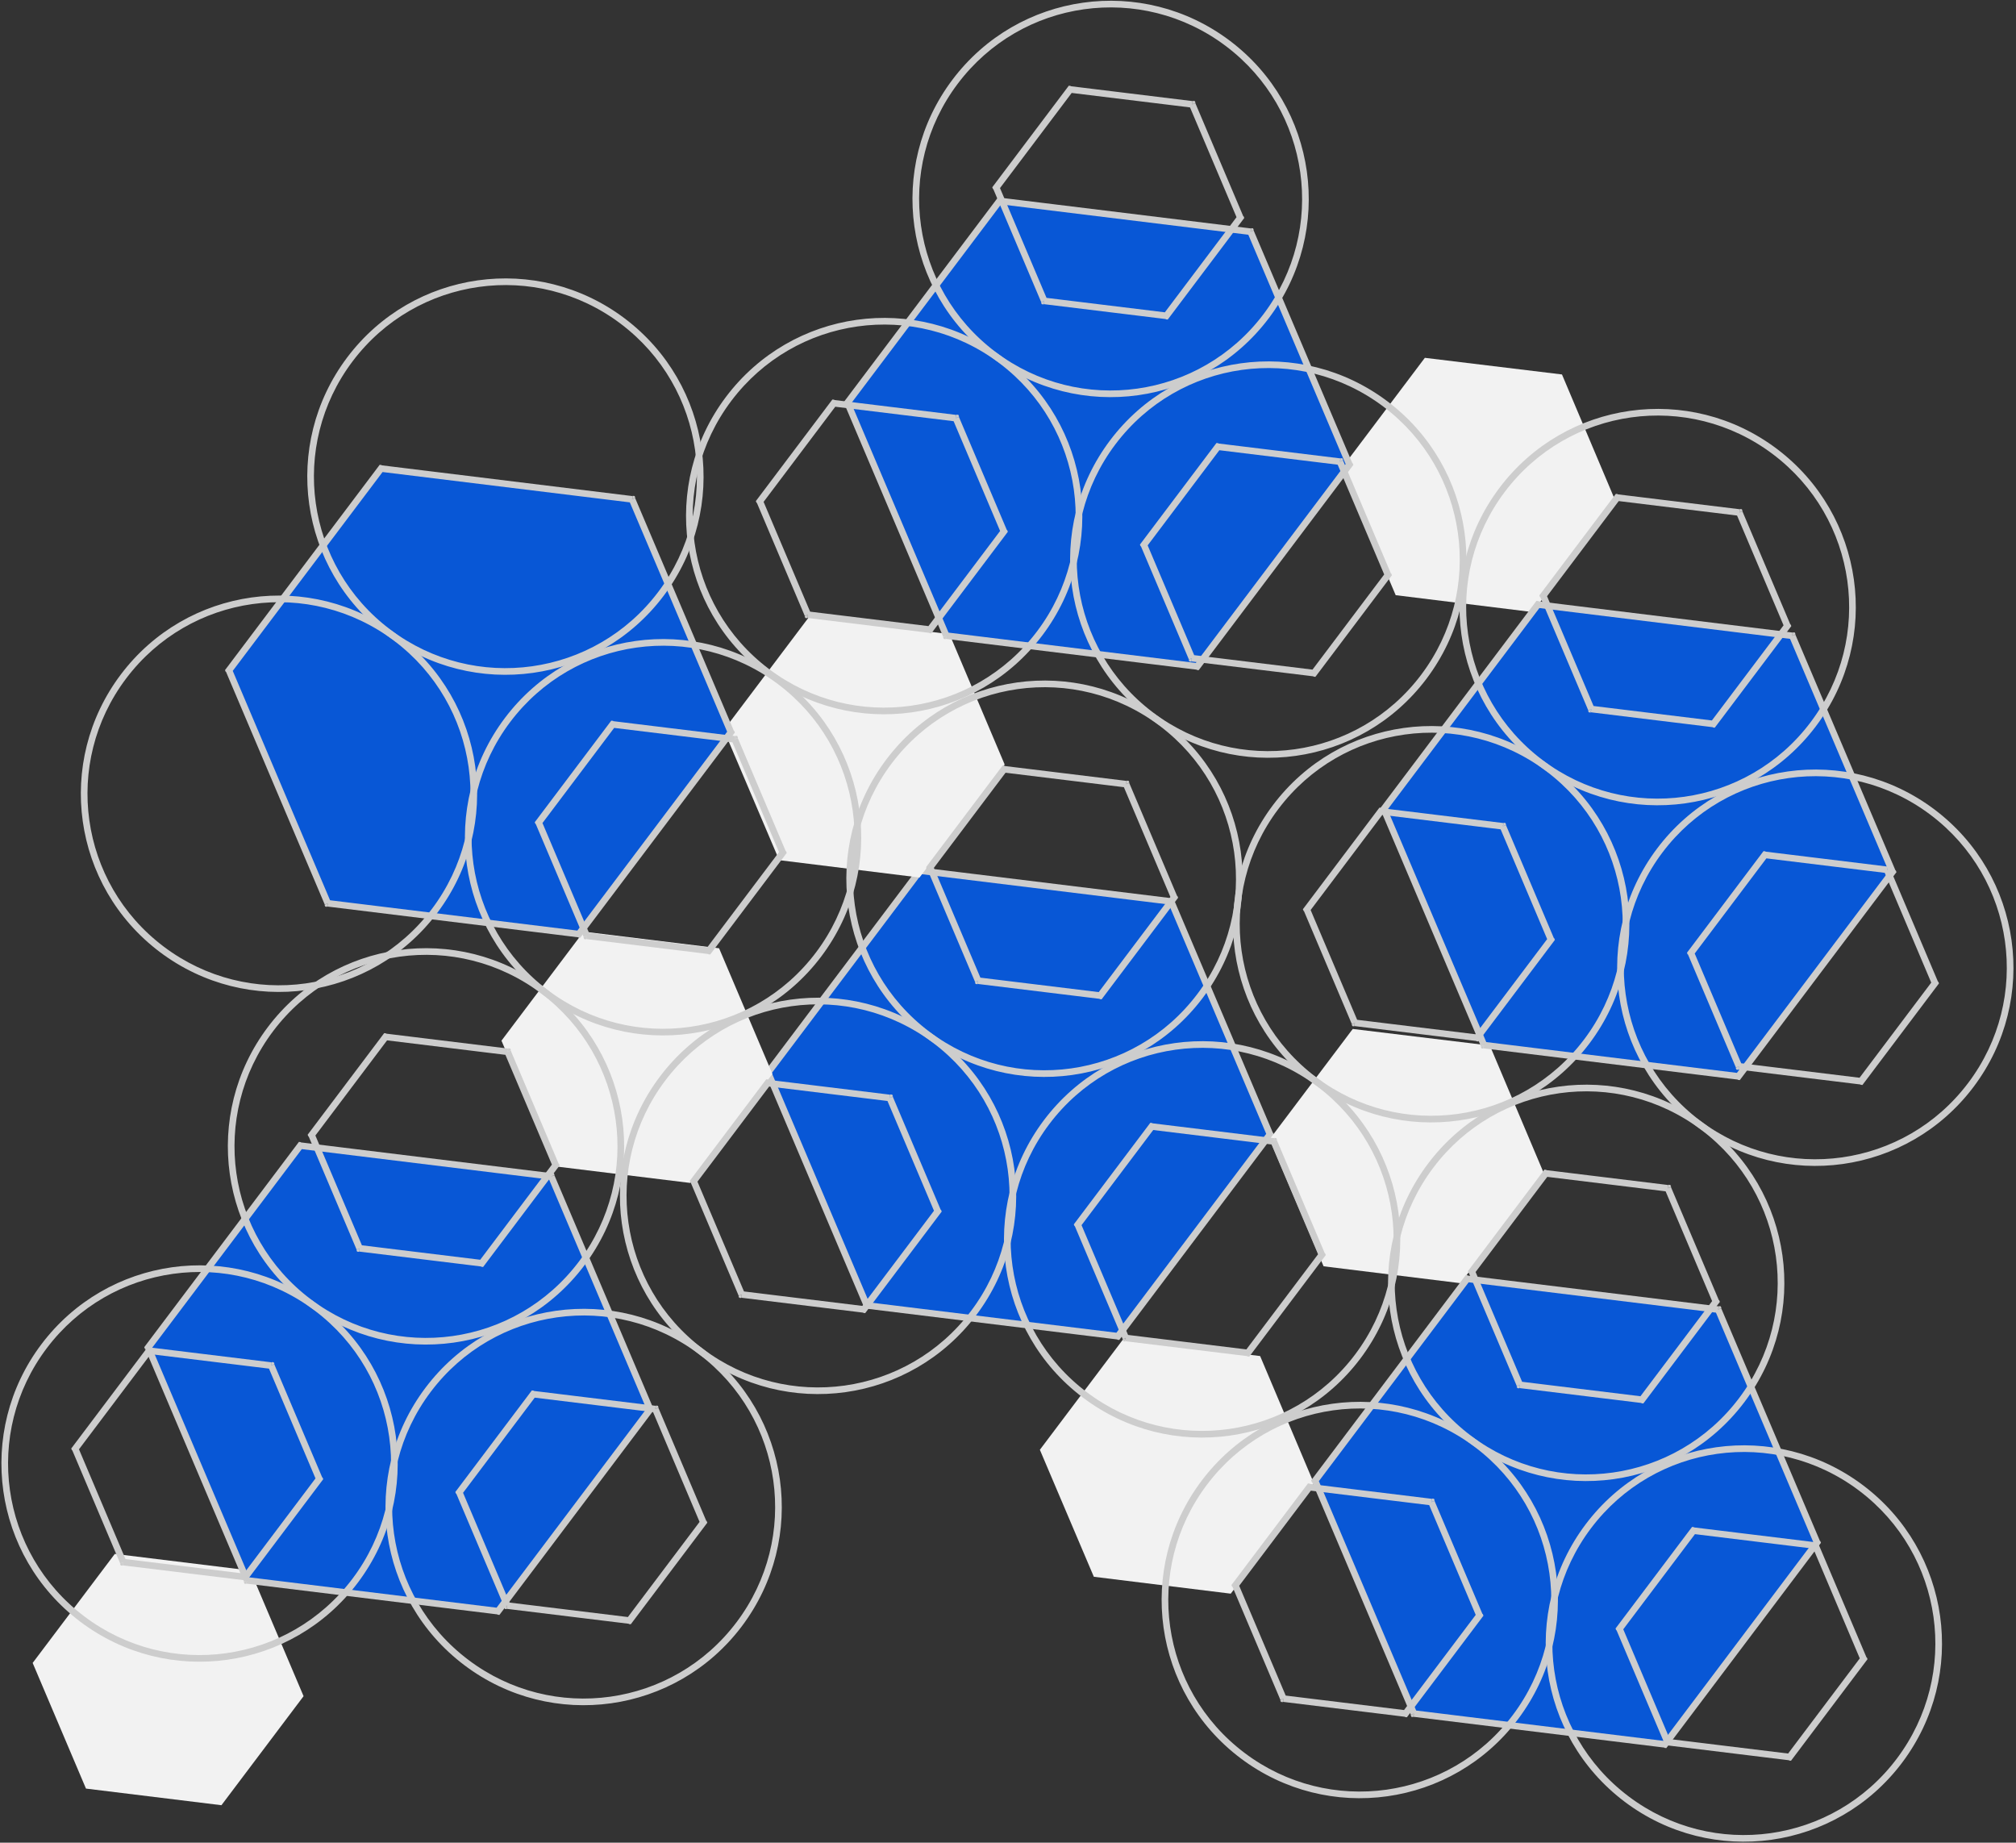 <?xml version="1.0" encoding="UTF-8"?>
<svg width="650px" height="594px" viewBox="0 0 650 594" version="1.1" xmlns="http://www.w3.org/2000/svg" xmlns:xlink="http://www.w3.org/1999/xlink">
    <rect x="0" y="0" width="650" height="594" fill="#333333" stroke="none"/>
    <title>PC-Pattern-Blue</title>
    <g id="Page-1" stroke="none" stroke-width="1" fill="none" fill-rule="evenodd">
        <g id="Artboard" transform="translate(-2475, -2240)" fill-rule="nonzero">
            <g id="Group" transform="translate(2469.455, 2287.22)">
                <g id="Group" transform="translate(336.5, 336.5) scale(-1, 1) rotate(-37) translate(-336.5, -336.5) ">
                    <polygon id="Path" fill="#0857D6" points="355.284 233.994 425.911 274.781 425.911 356.357 355.284 397.145 284.656 356.357 284.656 274.781"></polygon>
                    <path d="M285.193,275.748 L355.821,234.96 L354.747,233.135 L284.12,273.923 L285.193,275.748 Z M285.73,356.357 L285.73,274.781 L283.583,274.781 L283.583,356.357 L285.73,356.357 Z M355.821,396.179 L285.193,355.391 L284.12,357.216 L354.747,398.004 L355.821,396.179 Z M425.375,355.391 L354.747,396.179 L355.821,398.004 L426.448,357.216 L425.375,355.391 Z M424.838,274.781 L424.838,356.357 L426.985,356.357 L426.985,274.781 L424.838,274.781 Z M354.747,234.96 L425.375,275.748 L426.448,273.923 L355.821,233.135 L354.747,234.96 Z M284.656,274.781 L284.12,273.815 L283.583,274.137 L283.583,274.781 L284.656,274.781 L284.656,274.781 Z M284.656,356.357 L283.583,356.357 L283.583,357.001 L284.12,357.323 L284.656,356.357 Z M355.284,397.145 L354.747,398.111 L355.284,398.433 L355.821,398.111 L355.284,397.145 Z M425.911,356.357 L426.448,357.323 L426.985,357.001 L426.985,356.357 L425.911,356.357 Z M425.911,274.781 L426.985,274.781 L426.985,274.137 L426.448,273.815 L425.911,274.781 Z M355.284,233.994 L355.821,233.028 L355.284,232.706 L354.747,233.028 L355.284,233.994 Z" id="Shape" fill="#CDCDCD"></path>
                    <polygon id="Path" fill="#F2F2F2" points="464.23 208.233 503.73 231.096 503.73 276.714 464.23 299.469 424.731 276.714 424.731 231.096"></polygon>
                    <polygon id="Path" fill="#F2F2F2" points="462.62 333.817 500.725 355.821 500.725 399.829 462.62 421.833 424.516 399.829 424.516 355.821"></polygon>
                    <polygon id="Path" fill="#F2F2F2" points="462.62 584.984 500.725 606.988 500.725 650.996 462.62 673 424.516 650.996 424.516 606.988"></polygon>
                    <polygon id="Path" fill="#F2F2F2" points="245.264 209.306 283.798 231.632 283.798 276.177 245.264 298.396 206.73 276.177 206.73 231.632"></polygon>
                    <polygon id="Path" fill="#F2F2F2" points="244.191 333.817 282.724 356.143 282.724 400.687 244.191 422.906 205.657 400.687 205.657 356.143"></polygon>
                    <polygon id="Path" fill="#F2F2F2" points="356.894 22.541 395.428 44.867 395.428 89.411 356.894 111.63 318.36 89.411 318.36 44.867"></polygon>
                    <polygon id="Path" fill="#0857D6" points="572.104 235.067 642.731 275.855 642.731 357.431 572.104 398.219 501.476 357.431 501.476 275.855"></polygon>
                    <path d="M502.013,276.821 L572.64,236.033 L571.567,234.208 L500.94,274.996 L502.013,276.821 Z M502.55,357.431 L502.55,275.855 L500.403,275.855 L500.403,357.431 L502.55,357.431 Z M572.64,397.252 L502.013,356.465 L500.94,358.289 L571.567,399.077 L572.64,397.252 Z M642.194,356.465 L571.567,397.252 L572.64,399.077 L643.268,358.289 L642.194,356.465 Z M641.658,275.855 L641.658,357.431 L643.804,357.431 L643.804,275.855 L641.658,275.855 Z M571.567,236.033 L642.194,276.821 L643.268,274.996 L572.64,234.208 L571.567,236.033 Z M501.476,275.855 L500.94,274.889 L500.403,275.211 L500.403,275.855 L501.476,275.855 L501.476,275.855 Z M501.476,357.431 L500.403,357.431 L500.403,358.075 L500.94,358.397 L501.476,357.431 Z M572.104,398.219 L571.567,399.185 L572.104,399.507 L572.64,399.185 L572.104,398.219 Z M642.731,357.431 L643.268,358.397 L643.804,358.075 L643.804,357.431 L642.731,357.431 Z M642.731,275.855 L643.804,275.855 L643.804,275.211 L643.268,274.889 L642.731,275.855 Z M572.104,235.067 L572.64,234.101 L572.104,233.779 L571.567,234.101 L572.104,235.067 Z" id="Shape" fill="#CDCDCD"></path>
                    <polygon id="Path" fill="#0857D6" points="461.547 425.053 532.174 465.841 532.174 547.416 461.547 588.204 390.92 547.416 390.92 465.841"></polygon>
                    <path d="M391.456,466.807 L462.084,426.019 L461.01,424.194 L390.383,464.982 L391.456,466.807 Z M391.993,547.416 L391.993,465.841 L389.846,465.841 L389.846,547.416 L391.993,547.416 Z M462.084,587.238 L391.456,546.45 L390.383,548.275 L461.01,589.063 L462.084,587.238 Z M531.638,546.45 L461.01,587.238 L462.084,589.063 L532.711,548.275 L531.638,546.45 Z M531.101,465.841 L531.101,547.416 L533.248,547.416 L533.248,465.841 L531.101,465.841 Z M461.01,426.019 L531.638,466.807 L532.711,464.982 L462.084,424.194 L461.01,426.019 Z M390.92,465.841 L390.383,464.874 L389.846,465.196 L389.846,465.841 L390.92,465.841 L390.92,465.841 Z M390.92,547.416 L389.846,547.416 L389.846,548.06 L390.383,548.382 L390.92,547.416 Z M461.547,588.204 L461.01,589.17 L461.547,589.492 L462.084,589.17 L461.547,588.204 Z M532.174,547.416 L532.711,548.382 L533.248,548.06 L533.248,547.416 L532.174,547.416 Z M532.174,465.841 L533.248,465.841 L533.248,465.196 L532.711,464.874 L532.174,465.841 Z M461.547,425.053 L462.084,424.087 L461.547,423.765 L461.01,424.087 L461.547,425.053 Z" id="Shape" fill="#CDCDCD"></path>
                    <polygon id="Path" fill="#0857D6" points="135.244 232.92 205.871 273.708 205.871 355.284 135.244 396.072 64.617 355.284 64.617 273.708"></polygon>
                    <path d="M65.153,274.674 L135.781,233.886 L134.707,232.062 L64.08,272.849 L65.153,274.674 Z M65.69,355.284 L65.69,273.708 L63.543,273.708 L63.543,355.284 L65.69,355.284 Z M135.781,395.106 L65.153,354.318 L64.08,356.143 L134.707,396.93 L135.781,395.106 Z M205.335,354.318 L134.707,395.106 L135.781,396.93 L206.408,356.143 L205.335,354.318 Z M204.798,273.708 L204.798,355.284 L206.945,355.284 L206.945,273.708 L204.798,273.708 Z M134.707,233.886 L205.335,274.674 L206.408,272.849 L135.781,232.062 L134.707,233.886 Z M64.617,273.708 L64.08,272.742 L63.543,273.064 L63.543,273.708 L64.617,273.708 L64.617,273.708 Z M64.617,355.284 L63.543,355.284 L63.543,355.928 L64.08,356.25 L64.617,355.284 Z M135.244,396.072 L134.707,397.038 L135.244,397.36 L135.781,397.038 L135.244,396.072 Z M205.871,355.284 L206.408,356.25 L206.945,355.928 L206.945,355.284 L205.871,355.284 Z M205.871,273.708 L206.945,273.708 L206.945,273.064 L206.408,272.742 L205.871,273.708 Z M135.244,232.92 L135.781,231.954 L135.244,231.632 L134.707,231.954 L135.244,232.92 Z" id="Shape" fill="#CDCDCD"></path>
                    <polygon id="Path" fill="#0857D6" points="464.767 46.155 535.395 86.943 535.395 168.518 464.767 209.306 394.14 168.518 394.14 86.943"></polygon>
                    <path d="M394.676,87.909 L465.304,47.121 L464.23,45.296 L393.603,86.084 L394.676,87.909 Z M395.213,168.518 L395.213,86.943 L393.066,86.943 L393.066,168.518 L395.213,168.518 Z M465.304,208.34 L394.676,167.552 L393.603,169.377 L464.23,210.165 L465.304,208.34 Z M534.858,167.552 L464.23,208.34 L465.304,210.165 L535.931,169.377 L534.858,167.552 Z M534.321,86.943 L534.321,168.518 L536.468,168.518 L536.468,86.943 L534.321,86.943 Z M464.23,47.121 L534.858,87.909 L535.931,86.084 L465.304,45.296 L464.23,47.121 Z M394.14,86.943 L393.603,85.977 L393.066,86.299 L393.066,86.943 L394.14,86.943 L394.14,86.943 Z M394.14,168.518 L393.066,168.518 L393.066,169.162 L393.603,169.484 L394.14,168.518 Z M464.767,209.306 L464.23,210.272 L464.767,210.594 L465.304,210.272 L464.767,209.306 Z M535.395,168.518 L535.931,169.484 L536.468,169.162 L536.468,168.518 L535.395,168.518 Z M535.395,86.943 L536.468,86.943 L536.468,86.299 L535.931,85.977 L535.395,86.943 Z M464.767,46.155 L465.304,45.189 L464.767,44.867 L464.23,45.189 L464.767,46.155 Z" id="Shape" fill="#CDCDCD"></path>
                    <polygon id="Path" fill="#0857D6" points="246.874 45.081 318.467 86.406 318.467 169.055 246.874 210.38 175.281 169.055 175.281 86.406"></polygon>
                    <path d="M175.817,87.372 L247.411,46.047 L246.337,44.223 L174.744,85.547 L175.817,87.372 Z M176.354,169.055 L176.354,86.406 L174.207,86.406 L174.207,169.055 L176.354,169.055 Z M247.411,209.414 L175.817,168.089 L174.744,169.914 L246.337,211.238 L247.411,209.414 Z M317.931,168.089 L246.337,209.414 L247.411,211.238 L319.004,169.914 L317.931,168.089 Z M317.394,86.406 L317.394,169.055 L319.541,169.055 L319.541,86.406 L317.394,86.406 Z M246.337,46.047 L317.931,87.372 L319.004,85.547 L247.411,44.223 L246.337,46.047 Z M175.281,86.406 L174.744,85.44 L174.207,85.762 L174.207,86.406 L175.281,86.406 L175.281,86.406 Z M175.281,169.055 L174.207,169.055 L174.207,169.699 L174.744,170.021 L175.281,169.055 Z M246.874,210.38 L246.337,211.346 L246.874,211.668 L247.411,211.346 L246.874,210.38 Z M318.467,169.055 L319.004,170.021 L319.541,169.699 L319.541,169.055 L318.467,169.055 Z M318.467,86.406 L319.541,86.406 L319.541,85.762 L319.004,85.44 L318.467,86.406 Z M246.874,45.081 L247.411,44.115 L246.874,43.793 L246.337,44.115 L246.874,45.081 Z" id="Shape" fill="#CDCDCD"></path>
                    <path d="M281.758,253.314 C315.891,253.314 343.477,280.9 343.477,315.033 L345.624,315.033 C345.624,279.719 317.072,251.167 281.758,251.167 L281.758,253.314 Z M220.04,315.033 C220.04,280.9 247.625,253.314 281.758,253.314 L281.758,251.167 C246.445,251.167 217.893,279.719 217.893,315.033 L220.04,315.033 Z M281.758,376.751 C247.625,376.751 220.04,349.166 220.04,315.033 L217.893,315.033 C217.893,350.346 246.445,378.898 281.758,378.898 L281.758,376.751 Z M343.477,315.033 C343.477,349.166 315.891,376.751 281.758,376.751 L281.758,378.898 C317.072,378.898 345.624,350.346 345.624,315.033 L343.477,315.033 Z" id="Shape" fill="#CDCDCD"></path>
                    <path d="M248.484,296.678 L282.832,276.821 L281.758,274.996 L247.411,294.853 L248.484,296.678 Z M249.021,335.427 L249.021,295.712 L246.874,295.712 L246.874,335.427 L249.021,335.427 Z M282.832,354.318 L248.484,334.461 L247.411,336.285 L281.758,356.143 L282.832,354.318 Z M316.106,334.461 L281.758,354.318 L282.832,356.143 L317.179,336.285 L316.106,334.461 Z M315.569,295.712 L315.569,335.427 L317.716,335.427 L317.716,295.712 L315.569,295.712 Z M281.758,276.821 L316.106,296.678 L317.179,294.853 L282.832,274.996 L281.758,276.821 Z M247.947,295.712 L247.411,294.746 L246.874,295.068 L246.874,295.712 L247.947,295.712 L247.947,295.712 Z M247.947,335.427 L246.874,335.427 L246.874,336.071 L247.411,336.393 L247.947,335.427 Z M282.295,355.284 L281.758,356.25 L282.295,356.572 L282.832,356.25 L282.295,355.284 Z M316.643,335.427 L317.179,336.393 L317.716,336.071 L317.716,335.427 L316.643,335.427 L316.643,335.427 Z M316.643,295.712 L317.716,295.712 L317.716,295.068 L317.179,294.746 L316.643,295.712 Z M282.295,275.855 L282.832,274.889 L282.295,274.567 L281.758,274.889 L282.295,275.855 Z" id="Shape" fill="#CDCDCD"></path>
                    <path d="M355.821,233.35 L390.168,213.492 L389.095,211.668 L354.747,231.525 L355.821,233.35 Z M356.357,272.098 L356.357,232.384 L354.211,232.384 L354.211,272.098 L356.357,272.098 Z M390.168,290.989 L355.821,271.132 L354.747,272.957 L389.095,292.814 L390.168,290.989 Z M423.443,271.132 L389.095,290.989 L390.168,292.814 L424.516,272.957 L423.443,271.132 Z M422.906,232.384 L422.906,272.098 L425.053,272.098 L425.053,232.384 L422.906,232.384 Z M389.095,213.492 L423.443,233.35 L424.516,231.525 L390.168,211.668 L389.095,213.492 Z M355.284,232.384 L354.747,231.418 L354.211,231.74 L354.211,232.384 L355.284,232.384 Z M355.284,272.098 L354.211,272.098 L354.211,272.742 L354.747,273.064 L355.284,272.098 Z M389.632,291.955 L389.095,292.921 L389.632,293.243 L390.168,292.921 L389.632,291.955 Z M423.979,272.098 L424.516,273.064 L425.053,272.742 L425.053,272.098 L423.979,272.098 L423.979,272.098 Z M423.979,232.384 L425.053,232.384 L425.053,231.74 L424.516,231.418 L423.979,232.384 Z M389.632,212.526 L390.168,211.56 L389.632,211.238 L389.095,211.56 L389.632,212.526 Z" id="Shape" fill="#CDCDCD"></path>
                    <path d="M389.095,316.643 C423.228,316.643 450.813,344.228 450.813,378.361 L452.96,378.361 C452.96,343.048 424.409,314.496 389.095,314.496 L389.095,316.643 Z M327.376,378.361 C327.376,344.228 354.962,316.643 389.095,316.643 L389.095,314.496 C353.781,314.496 325.23,343.048 325.23,378.361 L327.376,378.361 Z M389.095,440.08 C354.962,440.08 327.376,412.494 327.376,378.361 L325.23,378.361 C325.23,413.675 353.781,442.226 389.095,442.226 L389.095,440.08 Z M450.813,378.361 C450.813,412.494 423.228,440.08 389.095,440.08 L389.095,442.226 C424.409,442.226 452.96,413.675 452.96,378.361 L450.813,378.361 Z" id="Shape" fill="#CDCDCD"></path>
                    <path d="M392.315,191.059 C426.448,191.059 454.033,218.644 454.033,252.778 L456.18,252.778 C456.18,217.464 427.629,188.912 392.315,188.912 L392.315,191.059 Z M330.596,252.778 C330.596,218.644 358.182,191.059 392.315,191.059 L392.315,188.912 C357.001,188.912 328.45,217.464 328.45,252.778 L330.596,252.778 Z M392.315,314.496 C358.182,314.496 330.596,286.911 330.596,252.778 L328.45,252.778 C328.45,288.091 357.001,316.643 392.315,316.643 L392.315,314.496 Z M454.033,252.778 C454.033,286.911 426.448,314.496 392.315,314.496 L392.315,316.643 C427.629,316.643 456.18,288.091 456.18,252.778 L454.033,252.778 Z" id="Shape" fill="#CDCDCD"></path>
                    <path d="M355.821,360.007 L390.168,340.149 L389.095,338.325 L354.747,358.182 L355.821,360.007 Z M356.357,398.755 L356.357,359.041 L354.211,359.041 L354.211,398.755 L356.357,398.755 Z M390.168,417.646 L355.821,397.789 L354.747,399.614 L389.095,419.471 L390.168,417.646 Z M423.443,397.789 L389.095,417.646 L390.168,419.471 L424.516,399.614 L423.443,397.789 Z M422.906,359.041 L422.906,398.755 L425.053,398.755 L425.053,359.041 L422.906,359.041 Z M389.095,340.149 L423.443,360.007 L424.516,358.182 L390.168,338.325 L389.095,340.149 Z M355.284,359.041 L354.747,358.075 L354.211,358.397 L354.211,359.041 L355.284,359.041 L355.284,359.041 Z M355.284,398.755 L354.211,398.755 L354.211,399.399 L354.747,399.721 L355.284,398.755 Z M389.632,418.612 L389.095,419.578 L389.632,419.9 L390.168,419.578 L389.632,418.612 Z M423.979,398.755 L424.516,399.721 L425.053,399.399 L425.053,398.755 L423.979,398.755 L423.979,398.755 Z M423.979,359.041 L425.053,359.041 L425.053,358.397 L424.516,358.075 L423.979,359.041 Z M389.632,339.183 L390.168,338.217 L389.632,337.895 L389.095,338.217 L389.632,339.183 Z" id="Shape" fill="#CDCDCD"></path>
                    <path d="M498.578,254.388 C532.711,254.388 560.297,281.973 560.297,316.106 L562.443,316.106 C562.443,280.792 533.892,252.241 498.578,252.241 L498.578,254.388 Z M436.86,316.106 C436.86,281.973 464.445,254.388 498.578,254.388 L498.578,252.241 C463.264,252.241 434.713,280.792 434.713,316.106 L436.86,316.106 Z M498.578,377.825 C464.445,377.825 436.86,350.239 436.86,316.106 L434.713,316.106 C434.713,351.42 463.264,379.971 498.578,379.971 L498.578,377.825 Z M560.297,316.106 C560.297,350.239 532.711,377.825 498.578,377.825 L498.578,379.971 C533.892,379.971 562.443,351.42 562.443,316.106 L560.297,316.106 Z" id="Shape" fill="#CDCDCD"></path>
                    <path d="M465.304,297.752 L499.652,277.894 L498.578,276.07 L464.23,295.927 L465.304,297.752 Z M465.841,336.5 L465.841,296.785 L463.694,296.785 L463.694,336.5 L465.841,336.5 Z M499.652,355.391 L465.304,335.534 L464.23,337.359 L498.578,357.216 L499.652,355.391 Z M532.926,335.534 L498.578,355.391 L499.652,357.216 L533.999,337.359 L532.926,335.534 Z M532.389,296.785 L532.389,336.5 L534.536,336.5 L534.536,296.785 L532.389,296.785 Z M498.578,277.894 L532.926,297.752 L533.999,295.927 L499.652,276.07 L498.578,277.894 Z M464.767,296.785 L464.23,295.819 L463.694,296.141 L463.694,296.785 L464.767,296.785 L464.767,296.785 Z M464.767,336.5 L463.694,336.5 L463.694,337.144 L464.23,337.466 L464.767,336.5 Z M499.115,356.357 L498.578,357.323 L499.115,357.645 L499.652,357.323 L499.115,356.357 Z M533.463,336.5 L533.999,337.466 L534.536,337.144 L534.536,336.5 L533.463,336.5 L533.463,336.5 Z M533.463,296.785 L534.536,296.785 L534.536,296.141 L533.999,295.819 L533.463,296.785 Z M499.115,276.928 L499.652,275.962 L499.115,275.64 L498.578,275.962 L499.115,276.928 Z" id="Shape" fill="#CDCDCD"></path>
                    <path d="M605.915,317.716 C640.048,317.716 667.633,345.302 667.633,379.435 L669.78,379.435 C669.78,344.121 641.228,315.569 605.915,315.569 L605.915,317.716 Z M544.196,379.435 C544.196,345.302 571.782,317.716 605.915,317.716 L605.915,315.569 C570.601,315.569 542.049,344.121 542.049,379.435 L544.196,379.435 Z M605.915,441.153 C571.782,441.153 544.196,413.568 544.196,379.435 L542.049,379.435 C542.049,414.748 570.601,443.3 605.915,443.3 L605.915,441.153 Z M667.633,379.435 C667.633,413.568 640.048,441.153 605.915,441.153 L605.915,443.3 C641.228,443.3 669.78,414.748 669.78,379.435 L667.633,379.435 Z" id="Shape" fill="#CDCDCD"></path>
                    <path d="M609.135,192.132 C643.268,192.132 670.853,219.718 670.853,253.851 L673,253.851 C673,218.537 644.448,189.986 609.135,189.986 L609.135,192.132 Z M547.416,253.851 C547.416,219.718 575.002,192.132 609.135,192.132 L609.135,189.986 C573.821,189.986 545.27,218.537 545.27,253.851 L547.416,253.851 Z M609.135,315.569 C575.002,315.569 547.416,287.984 547.416,253.851 L545.27,253.851 C545.27,289.165 573.821,317.716 609.135,317.716 L609.135,315.569 Z M670.853,253.851 C670.853,287.984 643.268,315.569 609.135,315.569 L609.135,317.716 C644.448,317.716 673,289.165 673,253.851 L670.853,253.851 Z" id="Shape" fill="#CDCDCD"></path>
                    <path d="M389.095,442.226 C423.228,442.226 450.813,469.812 450.813,503.945 L452.96,503.945 C452.96,468.631 424.409,440.08 389.095,440.08 L389.095,442.226 Z M327.376,503.945 C327.376,469.812 354.962,442.226 389.095,442.226 L389.095,440.08 C353.781,440.08 325.23,468.631 325.23,503.945 L327.376,503.945 Z M389.095,565.663 C354.962,565.663 327.376,538.078 327.376,503.945 L325.23,503.945 C325.23,539.259 353.781,567.81 389.095,567.81 L389.095,565.663 Z M450.813,503.945 C450.813,538.078 423.228,565.663 389.095,565.663 L389.095,567.81 C424.409,567.81 452.96,539.259 452.96,503.945 L450.813,503.945 Z" id="Shape" fill="#CDCDCD"></path>
                    <path d="M355.821,485.59 L390.168,465.733 L389.095,463.908 L354.747,483.766 L355.821,485.59 Z M356.357,524.339 L356.357,484.624 L354.211,484.624 L354.211,524.339 L356.357,524.339 Z M390.168,543.23 L355.821,523.373 L354.747,525.198 L389.095,545.055 L390.168,543.23 Z M423.443,523.373 L389.095,543.23 L390.168,545.055 L424.516,525.198 L423.443,523.373 Z M422.906,484.624 L422.906,524.339 L425.053,524.339 L425.053,484.624 L422.906,484.624 Z M389.095,465.733 L423.443,485.59 L424.516,483.766 L390.168,463.908 L389.095,465.733 Z M355.284,484.624 L354.747,483.658 L354.211,483.98 L354.211,484.624 L355.284,484.624 L355.284,484.624 Z M355.284,524.339 L354.211,524.339 L354.211,524.983 L354.747,525.305 L355.284,524.339 Z M389.632,544.196 L389.095,545.162 L389.632,545.484 L390.168,545.162 L389.632,544.196 Z M423.979,524.339 L424.516,525.305 L425.053,524.983 L425.053,524.339 L423.979,524.339 Z M423.979,484.624 L425.053,484.624 L425.053,483.98 L424.516,483.658 L423.979,484.624 Z M389.632,464.767 L390.168,463.801 L389.632,463.479 L389.095,463.801 L389.632,464.767 Z" id="Shape" fill="#CDCDCD"></path>
                    <path d="M463.157,422.262 L497.505,402.405 L496.431,400.58 L462.084,420.437 L463.157,422.262 Z M463.694,461.01 L463.694,421.296 L461.547,421.296 L461.547,461.01 L463.694,461.01 Z M497.505,479.902 L463.157,460.044 L462.084,461.869 L496.431,481.726 L497.505,479.902 Z M530.779,460.044 L496.431,479.902 L497.505,481.726 L531.852,461.869 L530.779,460.044 Z M530.242,421.296 L530.242,461.01 L532.389,461.01 L532.389,421.296 L530.242,421.296 Z M496.431,402.405 L530.779,422.262 L531.852,420.437 L497.505,400.58 L496.431,402.405 Z M462.62,421.296 L462.084,420.33 L461.547,420.652 L461.547,421.296 L462.62,421.296 L462.62,421.296 Z M462.62,461.01 L461.547,461.01 L461.547,461.654 L462.084,461.976 L462.62,461.01 Z M496.968,480.868 L496.431,481.834 L496.968,482.156 L497.505,481.834 L496.968,480.868 Z M531.316,461.01 L531.852,461.976 L532.389,461.654 L532.389,461.01 L531.316,461.01 L531.316,461.01 Z M531.316,421.296 L532.389,421.296 L532.389,420.652 L531.852,420.33 L531.316,421.296 Z M496.968,401.439 L497.505,400.473 L496.968,400.151 L496.431,400.473 L496.968,401.439 Z" id="Shape" fill="#CDCDCD"></path>
                    <path d="M496.431,505.555 C530.564,505.555 558.15,533.141 558.15,567.274 L560.297,567.274 C560.297,531.96 531.745,503.408 496.431,503.408 L496.431,505.555 Z M434.713,567.274 C434.713,533.141 462.298,505.555 496.431,505.555 L496.431,503.408 C461.118,503.408 432.566,531.96 432.566,567.274 L434.713,567.274 Z M496.431,628.992 C462.298,628.992 434.713,601.407 434.713,567.274 L432.566,567.274 C432.566,602.587 461.118,631.139 496.431,631.139 L496.431,628.992 Z M558.15,567.274 C558.15,601.407 530.564,628.992 496.431,628.992 L496.431,631.139 C531.745,631.139 560.297,602.587 560.297,567.274 L558.15,567.274 Z" id="Shape" fill="#CDCDCD"></path>
                    <path d="M499.652,379.971 C533.785,379.971 561.37,407.557 561.37,441.69 L563.517,441.69 C563.517,406.376 534.965,377.825 499.652,377.825 L499.652,379.971 Z M437.933,441.69 C437.933,407.557 465.519,379.971 499.652,379.971 L499.652,377.825 C464.338,377.825 435.786,406.376 435.786,441.69 L437.933,441.69 Z M499.652,503.408 C465.519,503.408 437.933,475.823 437.933,441.69 L435.786,441.69 C435.786,477.004 464.338,505.555 499.652,505.555 L499.652,503.408 Z M561.37,441.69 C561.37,475.823 533.785,503.408 499.652,503.408 L499.652,505.555 C534.965,505.555 563.517,477.004 563.517,441.69 L561.37,441.69 Z" id="Shape" fill="#CDCDCD"></path>
                    <path d="M463.157,548.919 L497.505,529.062 L496.431,527.237 L462.084,547.094 L463.157,548.919 Z M463.694,587.667 L463.694,547.953 L461.547,547.953 L461.547,587.667 L463.694,587.667 Z M497.505,606.559 L463.157,586.701 L462.084,588.526 L496.431,608.383 L497.505,606.559 Z M530.779,586.701 L496.431,606.559 L497.505,608.383 L531.852,588.526 L530.779,586.701 Z M530.242,547.953 L530.242,587.667 L532.389,587.667 L532.389,547.953 L530.242,547.953 Z M496.431,529.062 L530.779,548.919 L531.852,547.094 L497.505,527.237 L496.431,529.062 Z M462.62,547.953 L462.084,546.987 L461.547,547.309 L461.547,547.953 L462.62,547.953 Z M462.62,587.667 L461.547,587.667 L461.547,588.311 L462.084,588.633 L462.62,587.667 Z M496.968,607.525 L496.431,608.491 L496.968,608.813 L497.505,608.491 L496.968,607.525 Z M531.316,587.667 L531.852,588.633 L532.389,588.311 L532.389,587.667 L531.316,587.667 Z M531.316,547.953 L532.389,547.953 L532.389,547.309 L531.852,546.987 L531.316,547.953 Z M496.968,528.096 L497.505,527.13 L496.968,526.808 L496.431,527.13 L496.968,528.096 Z" id="Shape" fill="#CDCDCD"></path>
                    <path d="M63.865,252.241 C97.998,252.241 125.584,279.826 125.584,313.959 L127.73,313.959 C127.73,278.646 99.179,250.094 63.865,250.094 L63.865,252.241 Z M2.147,313.959 C2.147,279.826 29.732,252.241 63.865,252.241 L63.865,250.094 C28.552,250.094 0,278.646 0,313.959 L2.147,313.959 Z M63.865,375.678 C29.732,375.678 2.147,348.092 2.147,313.959 L0,313.959 C0,349.273 28.552,377.825 63.865,377.825 L63.865,375.678 Z M125.584,313.959 C125.584,348.092 97.998,375.678 63.865,375.678 L63.865,377.825 C99.179,377.825 127.73,349.273 127.73,313.959 L125.584,313.959 Z" id="Shape" fill="#CDCDCD"></path>
                    <path d="M30.591,295.605 L64.939,275.748 L63.865,273.923 L29.518,293.78 L30.591,295.605 Z M31.128,334.353 L31.128,294.639 L28.981,294.639 L28.981,334.353 L31.128,334.353 Z M64.939,353.244 L30.591,333.387 L29.518,335.212 L63.865,355.069 L64.939,353.244 Z M98.213,333.387 L63.865,353.244 L64.939,355.069 L99.286,335.212 L98.213,333.387 Z M97.676,294.639 L97.676,334.353 L99.823,334.353 L99.823,294.639 L97.676,294.639 Z M63.865,275.748 L98.213,295.605 L99.286,293.78 L64.939,273.923 L63.865,275.748 Z M30.054,294.639 L29.518,293.673 L28.981,293.995 L28.981,294.639 L30.054,294.639 L30.054,294.639 Z M30.054,334.353 L28.981,334.353 L28.981,334.997 L29.518,335.319 L30.054,334.353 Z M64.402,354.211 L63.865,355.177 L64.402,355.499 L64.939,355.177 L64.402,354.211 Z M98.75,334.353 L99.286,335.319 L99.823,334.997 L99.823,334.353 L98.75,334.353 L98.75,334.353 Z M98.75,294.639 L99.823,294.639 L99.823,293.995 L99.286,293.673 L98.75,294.639 Z M64.402,274.781 L64.939,273.815 L64.402,273.493 L63.865,273.815 L64.402,274.781 Z" id="Shape" fill="#CDCDCD"></path>
                    <path d="M137.927,232.276 L172.275,212.419 L171.202,210.594 L136.854,230.452 L137.927,232.276 Z M138.464,271.025 L138.464,231.31 L136.317,231.31 L136.317,271.025 L138.464,271.025 Z M172.275,289.916 L137.927,270.059 L136.854,271.883 L171.202,291.741 L172.275,289.916 Z M205.549,270.059 L171.202,289.916 L172.275,291.741 L206.623,271.883 L205.549,270.059 Z M205.013,231.31 L205.013,271.025 L207.159,271.025 L207.159,231.31 L205.013,231.31 Z M171.202,212.419 L205.549,232.276 L206.623,230.452 L172.275,210.594 L171.202,212.419 Z M137.391,231.31 L136.854,230.344 L136.317,230.666 L136.317,231.31 L137.391,231.31 Z M137.391,271.025 L136.317,271.025 L136.317,271.669 L136.854,271.991 L137.391,271.025 Z M171.738,290.882 L171.202,291.848 L171.738,292.17 L172.275,291.848 L171.738,290.882 Z M206.086,271.025 L206.623,271.991 L207.159,271.669 L207.159,271.025 L206.086,271.025 L206.086,271.025 Z M206.086,231.31 L207.159,231.31 L207.159,230.666 L206.623,230.344 L206.086,231.31 Z M171.738,211.453 L172.275,210.487 L171.738,210.165 L171.202,210.487 L171.738,211.453 Z" id="Shape" fill="#CDCDCD"></path>
                    <path d="M171.202,315.569 C205.335,315.569 232.92,343.155 232.92,377.288 L235.067,377.288 C235.067,341.974 206.515,313.423 171.202,313.423 L171.202,315.569 Z M109.483,377.288 C109.483,343.155 137.069,315.569 171.202,315.569 L171.202,313.423 C135.888,313.423 107.337,341.974 107.337,377.288 L109.483,377.288 Z M171.202,439.006 C137.069,439.006 109.483,411.421 109.483,377.288 L107.337,377.288 C107.337,412.602 135.888,441.153 171.202,441.153 L171.202,439.006 Z M232.92,377.288 C232.92,411.421 205.335,439.006 171.202,439.006 L171.202,441.153 C206.515,441.153 235.067,412.602 235.067,377.288 L232.92,377.288 Z" id="Shape" fill="#CDCDCD"></path>
                    <path d="M174.422,189.986 C208.555,189.986 236.14,217.571 236.14,251.704 L238.287,251.704 C238.287,216.39 209.736,187.839 174.422,187.839 L174.422,189.986 Z M112.703,251.704 C112.703,217.571 140.289,189.986 174.422,189.986 L174.422,187.839 C139.108,187.839 110.557,216.39 110.557,251.704 L112.703,251.704 Z M174.422,313.423 C140.289,313.423 112.703,285.837 112.703,251.704 L110.557,251.704 C110.557,287.018 139.108,315.569 174.422,315.569 L174.422,313.423 Z M236.14,251.704 C236.14,285.837 208.555,313.423 174.422,313.423 L174.422,315.569 C209.736,315.569 238.287,287.018 238.287,251.704 L236.14,251.704 Z" id="Shape" fill="#CDCDCD"></path>
                    <path d="M137.927,358.933 L172.275,339.076 L171.202,337.251 L136.854,357.109 L137.927,358.933 Z M138.464,397.682 L138.464,357.967 L136.317,357.967 L136.317,397.682 L138.464,397.682 Z M172.275,416.573 L137.927,396.716 L136.854,398.541 L171.202,418.398 L172.275,416.573 Z M205.549,396.716 L171.202,416.573 L172.275,418.398 L206.623,398.541 L205.549,396.716 Z M205.013,357.967 L205.013,397.682 L207.159,397.682 L207.159,357.967 L205.013,357.967 Z M171.202,339.076 L205.549,358.933 L206.623,357.109 L172.275,337.251 L171.202,339.076 Z M137.391,357.967 L136.854,357.001 L136.317,357.323 L136.317,357.967 L137.391,357.967 L137.391,357.967 Z M137.391,397.682 L136.317,397.682 L136.317,398.326 L136.854,398.648 L137.391,397.682 Z M171.738,417.539 L171.202,418.505 L171.738,418.827 L172.275,418.505 L171.738,417.539 Z M206.086,397.682 L206.623,398.648 L207.159,398.326 L207.159,397.682 L206.086,397.682 L206.086,397.682 Z M206.086,357.967 L207.159,357.967 L207.159,357.323 L206.623,357.001 L206.086,357.967 Z M171.738,338.11 L172.275,337.144 L171.738,336.822 L171.202,337.144 L171.738,338.11 Z" id="Shape" fill="#CDCDCD"></path>
                    <path d="M396.608,65.475 C430.741,65.475 458.327,93.061 458.327,127.194 L460.474,127.194 C460.474,91.88 431.922,63.329 396.608,63.329 L396.608,65.475 Z M334.89,127.194 C334.89,93.061 362.475,65.475 396.608,65.475 L396.608,63.329 C361.295,63.329 332.743,91.88 332.743,127.194 L334.89,127.194 Z M396.608,188.912 C362.475,188.912 334.89,161.327 334.89,127.194 L332.743,127.194 C332.743,162.507 361.295,191.059 396.608,191.059 L396.608,188.912 Z M458.327,127.194 C458.327,161.327 430.741,188.912 396.608,188.912 L396.608,191.059 C431.922,191.059 460.474,162.507 460.474,127.194 L458.327,127.194 Z" id="Shape" fill="#CDCDCD"></path>
                    <path d="M363.334,108.839 L397.682,88.982 L396.608,87.157 L362.261,107.015 L363.334,108.839 Z M363.871,147.588 L363.871,107.873 L361.724,107.873 L361.724,147.588 L363.871,147.588 Z M397.682,166.479 L363.334,146.622 L362.261,148.446 L396.608,168.304 L397.682,166.479 Z M430.956,146.622 L396.608,166.479 L397.682,168.304 L432.03,148.446 L430.956,146.622 Z M430.419,107.873 L430.419,147.588 L432.566,147.588 L432.566,107.873 L430.419,107.873 Z M396.608,88.982 L430.956,108.839 L432.03,107.015 L397.682,87.157 L396.608,88.982 Z M362.797,107.873 L362.261,106.907 L361.724,107.229 L361.724,107.873 L362.797,107.873 Z M362.797,147.588 L361.724,147.588 L361.724,148.232 L362.261,148.554 L362.797,147.588 Z M397.145,167.445 L396.608,168.411 L397.145,168.733 L397.682,168.411 L397.145,167.445 Z M431.493,147.588 L432.03,148.554 L432.566,148.232 L432.566,147.588 L431.493,147.588 Z M431.493,107.873 L432.566,107.873 L432.566,107.229 L432.03,106.907 L431.493,107.873 Z M397.145,88.016 L397.682,87.05 L397.145,86.728 L396.608,87.05 L397.145,88.016 Z" id="Shape" fill="#CDCDCD"></path>
                    <path d="M470.671,45.511 L505.018,25.653 L503.945,23.829 L469.597,43.686 L470.671,45.511 Z M471.207,84.259 L471.207,44.545 L469.061,44.545 L469.061,84.259 L471.207,84.259 Z M505.018,103.15 L470.671,83.293 L469.597,85.118 L503.945,104.975 L505.018,103.15 Z M538.293,83.293 L503.945,103.15 L505.018,104.975 L539.366,85.118 L538.293,83.293 Z M537.756,44.545 L537.756,84.259 L539.903,84.259 L539.903,44.545 L537.756,44.545 Z M503.945,25.653 L538.293,45.511 L539.366,43.686 L505.018,23.829 L503.945,25.653 Z M470.134,44.545 L469.597,43.579 L469.061,43.901 L469.061,44.545 L470.134,44.545 L470.134,44.545 Z M470.134,84.259 L469.061,84.259 L469.061,84.903 L469.597,85.225 L470.134,84.259 Z M504.482,104.116 L503.945,105.082 L504.482,105.404 L505.018,105.082 L504.482,104.116 Z M538.829,84.259 L539.366,85.225 L539.903,84.903 L539.903,84.259 L538.829,84.259 L538.829,84.259 Z M538.829,44.545 L539.903,44.545 L539.903,43.901 L539.366,43.579 L538.829,44.545 Z M504.482,24.687 L505.018,23.721 L504.482,23.399 L503.945,23.721 L504.482,24.687 Z" id="Shape" fill="#CDCDCD"></path>
                    <path d="M503.945,128.804 C538.078,128.804 565.663,156.389 565.663,190.522 L567.81,190.522 C567.81,155.209 539.259,126.657 503.945,126.657 L503.945,128.804 Z M442.226,190.522 C442.226,156.389 469.812,128.804 503.945,128.804 L503.945,126.657 C468.631,126.657 440.08,155.209 440.08,190.522 L442.226,190.522 Z M503.945,252.241 C469.812,252.241 442.226,224.655 442.226,190.522 L440.08,190.522 C440.08,225.836 468.631,254.388 503.945,254.388 L503.945,252.241 Z M565.663,190.522 C565.663,224.655 538.078,252.241 503.945,252.241 L503.945,254.388 C539.259,254.388 567.81,225.836 567.81,190.522 L565.663,190.522 Z" id="Shape" fill="#CDCDCD"></path>
                    <path d="M507.165,3.22 C541.298,3.22 568.884,30.806 568.884,64.939 L571.03,64.939 C571.03,29.625 542.479,1.073 507.165,1.073 L507.165,3.22 Z M445.447,64.939 C445.447,30.806 473.032,3.22 507.165,3.22 L507.165,1.073 C471.851,1.073 443.3,29.625 443.3,64.939 L445.447,64.939 Z M507.165,126.657 C473.032,126.657 445.447,99.072 445.447,64.939 L443.3,64.939 C443.3,100.252 471.851,128.804 507.165,128.804 L507.165,126.657 Z M568.884,64.939 C568.884,99.072 541.298,126.657 507.165,126.657 L507.165,128.804 C542.479,128.804 571.03,100.252 571.03,64.939 L568.884,64.939 Z" id="Shape" fill="#CDCDCD"></path>
                    <path d="M470.671,172.168 L505.018,152.311 L503.945,150.486 L469.597,170.343 L470.671,172.168 Z M471.207,210.916 L471.207,171.202 L469.061,171.202 L469.061,210.916 L471.207,210.916 Z M505.018,229.807 L470.671,209.95 L469.597,211.775 L503.945,231.632 L505.018,229.807 Z M538.293,209.95 L503.945,229.807 L505.018,231.632 L539.366,211.775 L538.293,209.95 Z M537.756,171.202 L537.756,210.916 L539.903,210.916 L539.903,171.202 L537.756,171.202 Z M503.945,152.311 L538.293,172.168 L539.366,170.343 L505.018,150.486 L503.945,152.311 Z M470.134,171.202 L469.597,170.236 L469.061,170.558 L469.061,171.202 L470.134,171.202 Z M470.134,210.916 L469.061,210.916 L469.061,211.56 L469.597,211.882 L470.134,210.916 Z M504.482,230.774 L503.945,231.74 L504.482,232.062 L505.018,231.74 L504.482,230.774 Z M538.829,210.916 L539.366,211.882 L539.903,211.56 L539.903,210.916 L538.829,210.916 Z M538.829,171.202 L539.903,171.202 L539.903,170.558 L539.366,170.236 L538.829,171.202 Z M504.482,151.344 L505.018,150.378 L504.482,150.056 L503.945,150.378 L504.482,151.344 Z" id="Shape" fill="#CDCDCD"></path>
                    <path d="M176.569,64.402 C210.702,64.402 238.287,91.987 238.287,126.12 L240.434,126.12 C240.434,90.807 211.882,62.255 176.569,62.255 L176.569,64.402 Z M114.85,126.12 C114.85,91.987 142.436,64.402 176.569,64.402 L176.569,62.255 C141.255,62.255 112.703,90.807 112.703,126.12 L114.85,126.12 Z M176.569,187.839 C142.436,187.839 114.85,160.253 114.85,126.12 L112.703,126.12 C112.703,161.434 141.255,189.986 176.569,189.986 L176.569,187.839 Z M238.287,126.12 C238.287,160.253 210.702,187.839 176.569,187.839 L176.569,189.986 C211.882,189.986 240.434,161.434 240.434,126.12 L238.287,126.12 Z" id="Shape" fill="#CDCDCD"></path>
                    <path d="M143.294,107.766 L177.642,87.909 L176.569,86.084 L142.221,105.941 L143.294,107.766 Z M143.831,146.514 L143.831,106.8 L141.684,106.8 L141.684,146.514 L143.831,146.514 Z M177.642,165.406 L143.294,145.548 L142.221,147.373 L176.569,167.23 L177.642,165.406 Z M210.916,145.548 L176.569,165.406 L177.642,167.23 L211.99,147.373 L210.916,145.548 Z M210.38,106.8 L210.38,146.514 L212.526,146.514 L212.526,106.8 L210.38,106.8 Z M176.569,87.909 L210.916,107.766 L211.99,105.941 L177.642,86.084 L176.569,87.909 Z M142.758,106.8 L142.221,105.834 L141.684,106.156 L141.684,106.8 L142.758,106.8 Z M142.758,146.514 L141.684,146.514 L141.684,147.158 L142.221,147.48 L142.758,146.514 Z M177.105,166.372 L176.569,167.338 L177.105,167.66 L177.642,167.338 L177.105,166.372 Z M211.453,146.514 L211.99,147.48 L212.526,147.158 L212.526,146.514 L211.453,146.514 Z M211.453,106.8 L212.526,106.8 L212.526,106.156 L211.99,105.834 L211.453,106.8 Z M177.105,86.943 L177.642,85.977 L177.105,85.655 L176.569,85.977 L177.105,86.943 Z" id="Shape" fill="#CDCDCD"></path>
                    <path d="M250.631,44.437 L284.978,24.58 L283.905,22.755 L249.557,42.613 L250.631,44.437 Z M251.167,83.186 L251.167,43.471 L249.021,43.471 L249.021,83.186 L251.167,83.186 Z M284.978,102.077 L250.631,82.22 L249.557,84.044 L283.905,103.902 L284.978,102.077 Z M318.253,82.22 L283.905,102.077 L284.978,103.902 L319.326,84.044 L318.253,82.22 Z M317.716,43.471 L317.716,83.186 L319.863,83.186 L319.863,43.471 L317.716,43.471 Z M283.905,24.58 L318.253,44.437 L319.326,42.613 L284.978,22.755 L283.905,24.58 Z M250.094,43.471 L249.557,42.505 L249.021,42.827 L249.021,43.471 L250.094,43.471 L250.094,43.471 Z M250.094,83.186 L249.021,83.186 L249.021,83.83 L249.557,84.152 L250.094,83.186 Z M284.442,103.043 L283.905,104.009 L284.442,104.331 L284.978,104.009 L284.442,103.043 Z M318.789,83.186 L319.326,84.152 L319.863,83.83 L319.863,83.186 L318.789,83.186 L318.789,83.186 Z M318.789,43.471 L319.863,43.471 L319.863,42.827 L319.326,42.505 L318.789,43.471 Z M284.442,23.614 L284.978,22.648 L284.442,22.326 L283.905,22.648 L284.442,23.614 Z" id="Shape" fill="#CDCDCD"></path>
                    <path d="M283.905,127.73 C318.038,127.73 345.624,155.316 345.624,189.449 L347.77,189.449 C347.77,154.135 319.219,125.584 283.905,125.584 L283.905,127.73 Z M222.187,189.449 C222.187,155.316 249.772,127.73 283.905,127.73 L283.905,125.584 C248.591,125.584 220.04,154.135 220.04,189.449 L222.187,189.449 Z M283.905,251.167 C249.772,251.167 222.187,223.582 222.187,189.449 L220.04,189.449 C220.04,224.763 248.591,253.314 283.905,253.314 L283.905,251.167 Z M345.624,189.449 C345.624,223.582 318.038,251.167 283.905,251.167 L283.905,253.314 C319.219,253.314 347.77,224.763 347.77,189.449 L345.624,189.449 Z" id="Shape" fill="#CDCDCD"></path>
                    <path d="M287.125,2.147 C321.258,2.147 348.844,29.732 348.844,63.865 L350.99,63.865 C350.99,28.552 322.439,0 287.125,0 L287.125,2.147 Z M225.407,63.865 C225.407,29.732 252.992,2.147 287.125,2.147 L287.125,0 C251.811,0 223.26,28.552 223.26,63.865 L225.407,63.865 Z M287.125,125.584 C252.992,125.584 225.407,97.998 225.407,63.865 L223.26,63.865 C223.26,99.179 251.811,127.73 287.125,127.73 L287.125,125.584 Z M348.844,63.865 C348.844,97.998 321.258,125.584 287.125,125.584 L287.125,127.73 C322.439,127.73 350.99,99.179 350.99,63.865 L348.844,63.865 Z" id="Shape" fill="#CDCDCD"></path>
                    <path d="M250.631,171.094 L284.978,151.237 L283.905,149.412 L249.557,169.27 L250.631,171.094 Z M251.167,209.843 L251.167,170.128 L249.021,170.128 L249.021,209.843 L251.167,209.843 Z M284.978,228.734 L250.631,208.877 L249.557,210.702 L283.905,230.559 L284.978,228.734 Z M318.253,208.877 L283.905,228.734 L284.978,230.559 L319.326,210.702 L318.253,208.877 Z M317.716,170.128 L317.716,209.843 L319.863,209.843 L319.863,170.128 L317.716,170.128 Z M283.905,151.237 L318.253,171.094 L319.326,169.27 L284.978,149.412 L283.905,151.237 Z M250.094,170.128 L249.557,169.162 L249.021,169.484 L249.021,170.128 L250.094,170.128 Z M250.094,209.843 L249.021,209.843 L249.021,210.487 L249.557,210.809 L250.094,209.843 Z M284.442,229.7 L283.905,230.666 L284.442,230.988 L284.978,230.666 L284.442,229.7 Z M318.789,209.843 L319.326,210.809 L319.863,210.487 L319.863,209.843 L318.789,209.843 Z M318.789,170.128 L319.863,170.128 L319.863,169.484 L319.326,169.162 L318.789,170.128 Z M284.442,150.271 L284.978,149.305 L284.442,148.983 L283.905,149.305 L284.442,150.271 Z" id="Shape" fill="#CDCDCD"></path>
                </g>
            </g>
        </g>
    </g>
</svg>